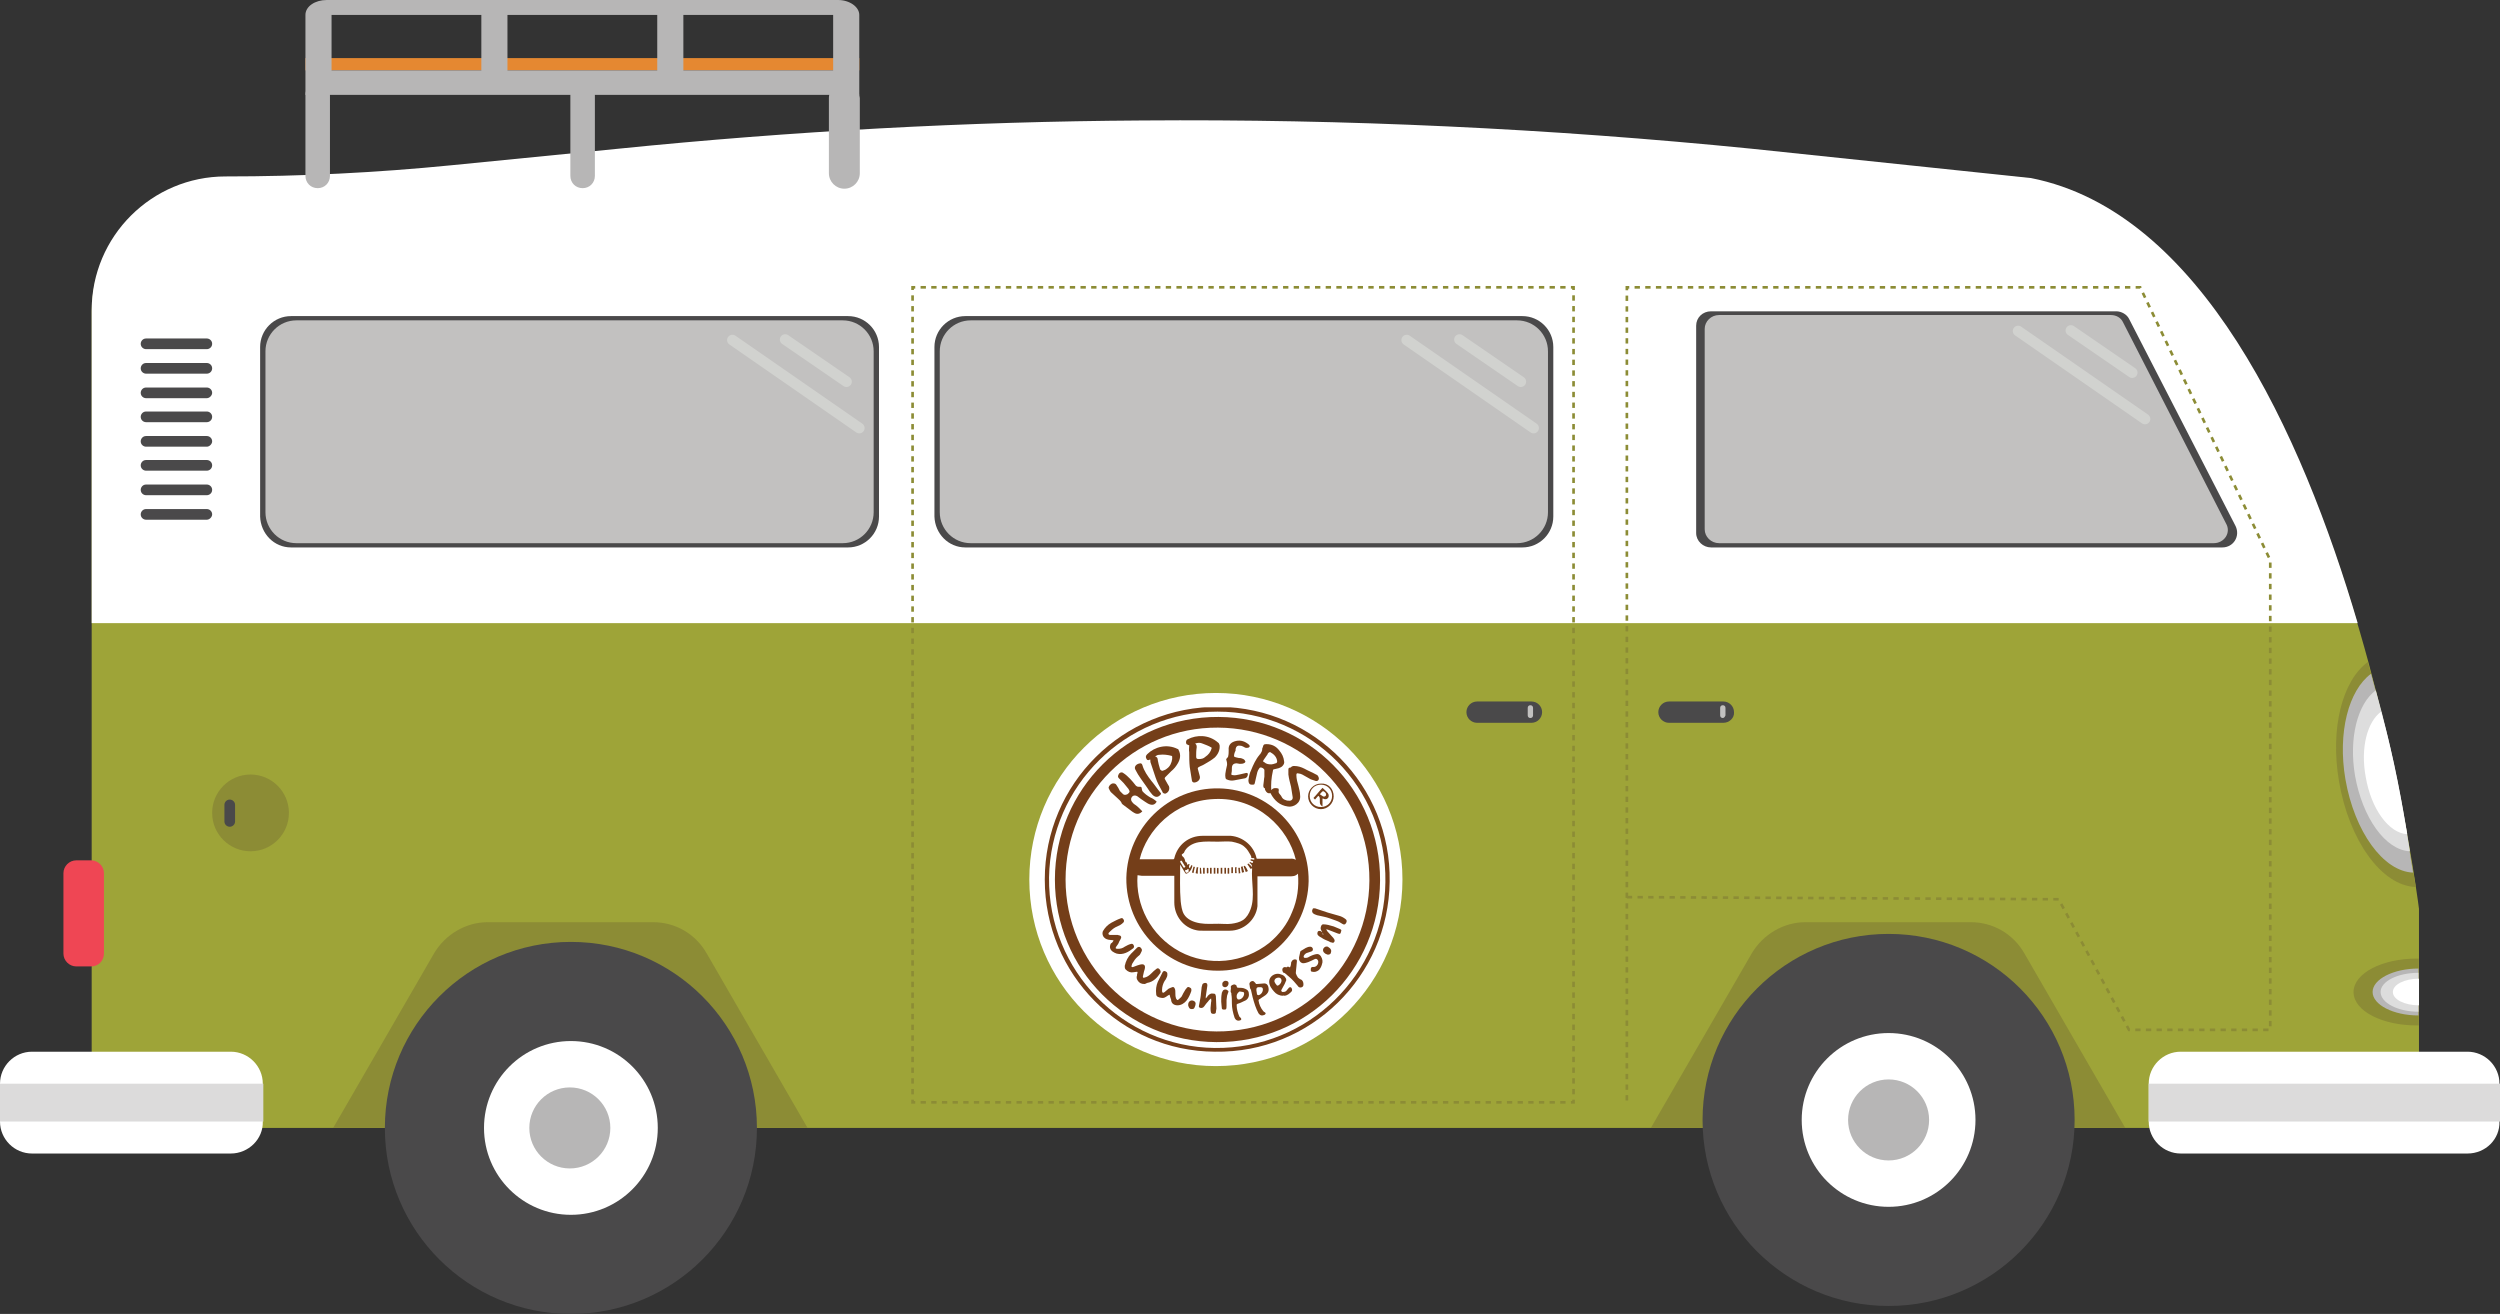 <?xml version="1.0" encoding="utf-8"?>
<!-- Generator: Adobe Illustrator 22.0.1, SVG Export Plug-In . SVG Version: 6.00 Build 0)  -->
<svg version="1.1" id="Layer_1" xmlns="http://www.w3.org/2000/svg" xmlns:xlink="http://www.w3.org/1999/xlink" x="0px" y="0px"
	 viewBox="0 0 469 246.5" style="enable-background:new 0 0 469 246.5;" xml:space="preserve">
<rect x="0" y="0" width="469" height="246.5" fill="#333333" stroke="none"/>
<style type="text/css">
	.st0{fill:#9EA438;}
	.st1{fill:#FFFFFF;}
	.st2{fill:#4A494A;}
	.st3{fill:#C2C1C0;}
	.st4{fill:#8C8C35;}
	.st5{fill:#B7B6B6;}
	.st6{fill:#EF4654;}
	.st7{fill:#DDDDDD;}
	.st8{fill:#DCDBDB;}
	.st9{fill:#8C8C35;stroke:#8C8C35;stroke-width:0.75;stroke-miterlimit:10;}
	.st10{fill:#E58831;}
	.st11{fill:none;stroke:#8C8C35;stroke-width:0.5;stroke-miterlimit:10;stroke-dasharray:1;}
	.st12{fill:none;stroke:#8C8C35;stroke-width:0.5;stroke-miterlimit:10;}
	.st13{fill:none;stroke:#8C8C35;stroke-width:0.5;stroke-miterlimit:10;stroke-dasharray:1,1;}
	.st14{fill:none;stroke:#8C8C35;stroke-width:0.5;stroke-miterlimit:10;stroke-dasharray:1.006,1.006;}
	.st15{fill:none;stroke:#D1D2CF;stroke-width:2;stroke-linecap:round;stroke-miterlimit:10;}
	.st16{clip-path:url(#SVGID_2_);}
	.st17{clip-path:url(#SVGID_4_);fill:#743E19;}
</style>
<path class="st0" d="M381,33.8v-0.3l-52.4-5.2c-70.7-7.1-141.9-7.1-212.6,0l-52.4,5.2H42.3c-13.8,0-25.1,11.2-25.1,25.1v153h46.3h1
	H379h2h72.8v-41.1C453.8,170.4,438.3,45,381,33.8z"/>
<path class="st1" d="M381,33.4L381,33.4l-52.4-5.5c-38-3.8-76.2-5.6-114.4-5.3c-32.8,0.2-65.6,2-98.2,5.3L84.7,31
	c-14.1,1.4-28.2,2.1-42.4,2.1h0c-13.8,0-25.1,11.2-25.1,25.1v58.7h425.1C431.8,81.2,412.9,39.7,381,33.4z"/>
<path class="st2" d="M54.6,102.7h104.5c3.2,0,5.8-2.6,5.8-5.8V65.1c0-3.2-2.6-5.8-5.8-5.8H54.6c-3.2,0-5.8,2.6-5.8,5.8v31.8
	C48.9,100.1,51.4,102.7,54.6,102.7z"/>
<path class="st3" d="M55.6,101.9h102.5c3.2,0,5.8-2.6,5.8-5.8V65.9c0-3.2-2.6-5.8-5.8-5.8H55.6c-3.2,0-5.8,2.6-5.8,5.8v30.2
	C49.8,99.3,52.4,101.9,55.6,101.9z"/>
<path class="st4" d="M444.2,124.2c-4.8,3.5-7.1,12.5-5.4,22.4c1.9,11.1,8,19.6,14.4,19.8C451.6,156.7,448.9,141.2,444.2,124.2z"/>
<path class="st1" d="M43.3,216.4H6c-3.3,0-6-2.7-6-6l0-7.1c0-3.3,2.7-6,6-6h37.3c3.3,0,6,2.7,6,6v7.1
	C49.4,213.7,46.6,216.4,43.3,216.4z"/>
<path class="st1" d="M462.9,216.4h-53.8c-3.3,0-6-2.7-6-6v-7.1c0-3.3,2.7-6,6-6h53.8c3.3,0,6,2.7,6,6v7.1
	C469,213.7,466.3,216.4,462.9,216.4z"/>
<path class="st4" d="M309.7,211.6l18.9-32.7c2.1-3.6,6-5.9,10.1-5.9h31c4.2,0,8,2.2,10.1,5.9l18.9,32.7H309.7z"/>
<path class="st4" d="M62.5,211.6l18.9-32.7c2.1-3.6,6-5.9,10.1-5.9h31c4.2,0,8,2.2,10.1,5.9l18.9,32.7H62.5z"/>
<circle class="st2" cx="107.1" cy="211.6" r="34.9"/>
<circle class="st1" cx="107.1" cy="211.6" r="16.3"/>
<circle class="st5" cx="106.9" cy="211.6" r="7.6"/>
<circle class="st2" cx="354.3" cy="210.1" r="34.9"/>
<circle class="st1" cx="354.3" cy="210.1" r="16.3"/>
<circle class="st5" cx="354.3" cy="210.1" r="7.6"/>
<path class="st6" d="M17.1,181.3h-2.8c-1.3,0-2.4-1.1-2.4-2.4v-15.1c0-1.3,1.1-2.4,2.4-2.4h2.8c1.3,0,2.4,1.1,2.4,2.4v15.1
	C19.5,180.2,18.5,181.3,17.1,181.3z"/>
<path class="st5" d="M444.8,126.4c-4.2,3.1-6.3,11-4.8,19.8c1.7,9.8,7.1,17.3,12.7,17.5C451.3,155,449,141.4,444.8,126.4z"/>
<path class="st7" d="M445.7,129.5c-3.4,2.5-5.1,8.9-3.9,16c1.4,7.9,5.7,14,10.3,14.2C451,152.7,449.1,141.6,445.7,129.5z"/>
<path class="st1" d="M446.7,133.5c-2.6,1.9-3.9,6.8-2.9,12.2c1,6,4.3,10.6,7.8,10.8C450.7,151.2,449.3,142.8,446.7,133.5z"/>
<path class="st2" d="M416.9,102.7H321c-1.5,0-2.8-1.2-2.8-2.7V61.1c0-1.5,1.2-2.7,2.8-2.7h76c1,0,2,0.6,2.4,1.4l20,38.9
	C420.3,100.6,419,102.7,416.9,102.7z"/>
<path class="st3" d="M415.3,101.9h-92.8c-1.5,0-2.7-1.2-2.7-2.6V61.7c0-1.4,1.2-2.6,2.7-2.6h73.5c1,0,1.9,0.5,2.3,1.4l19.3,37.7
	C418.6,99.9,417.3,101.9,415.3,101.9z"/>
<g>
	<path class="st2" d="M181.1,102.7h104.5c3.2,0,5.8-2.6,5.8-5.8V65.1c0-3.2-2.6-5.8-5.8-5.8H181.1c-3.2,0-5.8,2.6-5.8,5.8v31.8
		C175.4,100.1,177.9,102.7,181.1,102.7z"/>
	<path class="st3" d="M182.1,101.9h102.5c3.2,0,5.8-2.6,5.8-5.8V65.9c0-3.2-2.6-5.8-5.8-5.8H182.1c-3.2,0-5.8,2.6-5.8,5.8v30.2
		C176.3,99.3,178.9,101.9,182.1,101.9z"/>
</g>
<path class="st2" d="M38.8,65.5H27.4c-0.5,0-1-0.4-1-1l0,0c0-0.5,0.4-1,1-1h11.4c0.5,0,1,0.4,1,1l0,0C39.8,65.1,39.3,65.5,38.8,65.5
	z"/>
<path class="st2" d="M38.8,70.1H27.4c-0.5,0-1-0.4-1-1l0,0c0-0.5,0.4-1,1-1h11.4c0.5,0,1,0.4,1,1l0,0C39.8,69.7,39.3,70.1,38.8,70.1
	z"/>
<path class="st2" d="M38.8,74.7H27.4c-0.5,0-1-0.4-1-1l0,0c0-0.5,0.4-1,1-1h11.4c0.5,0,1,0.4,1,1l0,0C39.8,74.2,39.3,74.7,38.8,74.7
	z"/>
<path class="st2" d="M38.8,79.2H27.4c-0.5,0-1-0.4-1-1l0,0c0-0.5,0.4-1,1-1h11.4c0.5,0,1,0.4,1,1l0,0C39.8,78.8,39.3,79.2,38.8,79.2
	z"/>
<path class="st2" d="M38.8,83.8H27.4c-0.5,0-1-0.4-1-1l0,0c0-0.5,0.4-1,1-1h11.4c0.5,0,1,0.4,1,1l0,0C39.8,83.3,39.3,83.8,38.8,83.8
	z"/>
<path class="st2" d="M38.8,88.3H27.4c-0.5,0-1-0.4-1-1l0,0c0-0.5,0.4-1,1-1h11.4c0.5,0,1,0.4,1,1l0,0C39.8,87.9,39.3,88.3,38.8,88.3
	z"/>
<path class="st2" d="M38.8,92.9H27.4c-0.5,0-1-0.4-1-1l0,0c0-0.5,0.4-1,1-1h11.4c0.5,0,1,0.4,1,1l0,0C39.8,92.5,39.3,92.9,38.8,92.9
	z"/>
<path class="st2" d="M38.8,97.5H27.4c-0.5,0-1-0.4-1-1l0,0c0-0.5,0.4-1,1-1h11.4c0.5,0,1,0.4,1,1l0,0C39.8,97,39.3,97.5,38.8,97.5z"
	/>
<rect x="403.1" y="203.3" class="st8" width="65.9" height="7.1"/>
<rect y="203.3" class="st8" width="49.4" height="7.1"/>
<g>
	<path class="st9" d="M441.9,186.1c0,3.3,5.2,5.9,11.5,5.9v-11.8C447,180.2,441.9,182.9,441.9,186.1z"/>
	<path class="st5" d="M445.1,186.1c0,2.4,3.9,4.4,8.6,4.4v-8.8C449,181.7,445.1,183.7,445.1,186.1z"/>
	<path class="st7" d="M446.6,186.1c0,2,3.2,3.7,7.1,3.7v-7.3C449.8,182.5,446.6,184.1,446.6,186.1z"/>
	<path class="st1" d="M448.9,186.1c0,1.4,2.2,2.5,4.9,2.5v-5C451.1,183.6,448.9,184.7,448.9,186.1z"/>
</g>
<g>
	<g>
		<path class="st5" d="M59.6,15.5L59.6,15.5c-1.3,0-2.3,1-2.3,2.3V33c0,1.3,1,2.3,2.3,2.3h0c1.3,0,2.3-1,2.3-2.3V17.9
			C62,16.6,60.9,15.5,59.6,15.5z"/>
		<path class="st5" d="M109.3,15.5L109.3,15.5c-1.3,0-2.3,1-2.3,2.3V33c0,1.3,1,2.3,2.3,2.3l0,0c1.3,0,2.3-1,2.3-2.3V17.9
			C111.6,16.6,110.5,15.5,109.3,15.5z"/>
		<path class="st5" d="M158.4,15.5L158.4,15.5c-1.6,0-2.9,1.3-2.9,2.9v14.1c0,1.6,1.3,2.9,2.9,2.9h0c1.6,0,2.9-1.3,2.9-2.9V18.4
			C161.2,16.8,159.9,15.5,158.4,15.5z"/>
	</g>
	<g>
		<rect x="57.3" y="10.9" class="st10" width="103.9" height="2.3"/>
		<path class="st5" d="M61.3,0c-2.2,0-4,1.2-4,2.8v0v10.4v4.6h103.9v-4.6V2.8v0c0-1.5-1.8-2.8-4-2.8H61.3z M62.2,13.2V2.8h28.1v10.4
			H62.2z M95.2,13.2V2.8h28.1v10.4H95.2z M156.3,13.2h-28.1V2.8h28.1V13.2z"/>
	</g>
</g>
<polyline class="st11" points="305.2,168.3 386.2,168.7 399.4,193.2 425.9,193.2 425.9,105.1 401.5,53.9 305.2,53.9 305.2,206.8 "/>
<g>
	<g>
		<polyline class="st12" points="295.2,206.3 295.2,206.8 294.7,206.8 		"/>
		<line class="st13" x1="293.7" y1="206.8" x2="172.2" y2="206.8"/>
		<polyline class="st12" points="171.7,206.8 171.2,206.8 171.2,206.3 		"/>
		<line class="st14" x1="171.2" y1="205.3" x2="171.2" y2="54.9"/>
		<polyline class="st12" points="171.2,54.4 171.2,53.9 171.7,53.9 		"/>
		<line class="st13" x1="172.7" y1="53.9" x2="294.2" y2="53.9"/>
		<polyline class="st12" points="294.7,53.9 295.2,53.9 295.2,54.4 		"/>
		<line class="st14" x1="295.2" y1="55.4" x2="295.2" y2="205.8"/>
	</g>
</g>
<path class="st2" d="M323.3,135.6h-10.2c-1.1,0-2-0.9-2-2l0,0c0-1.1,0.9-2,2-2h10.2c1.1,0,2,0.9,2,2l0,0
	C325.4,134.7,324.4,135.6,323.3,135.6z"/>
<path class="st2" d="M287.3,135.6h-10.2c-1.1,0-2-0.9-2-2l0,0c0-1.1,0.9-2,2-2h10.2c1.1,0,2,0.9,2,2l0,0
	C289.3,134.7,288.4,135.6,287.3,135.6z"/>
<path class="st3" d="M287.1,134.7L287.1,134.7c-0.3,0-0.5-0.2-0.5-0.5v-1.4c0-0.3,0.2-0.5,0.5-0.5h0c0.3,0,0.5,0.2,0.5,0.5v1.4
	C287.6,134.5,287.4,134.7,287.1,134.7z"/>
<path class="st3" d="M323.2,134.7L323.2,134.7c-0.3,0-0.5-0.2-0.5-0.5v-1.4c0-0.3,0.2-0.5,0.5-0.5l0,0c0.3,0,0.5,0.2,0.5,0.5v1.4
	C323.6,134.5,323.4,134.7,323.2,134.7z"/>
<circle class="st4" cx="47" cy="152.5" r="7.2"/>
<path class="st2" d="M43.1,155.1L43.1,155.1c-0.5,0-1-0.4-1-1v-3.1c0-0.5,0.4-1,1-1h0c0.5,0,1,0.4,1,1v3.1
	C44.1,154.7,43.6,155.1,43.1,155.1z"/>
<g>
	<line class="st15" x1="137.4" y1="63.8" x2="161.2" y2="80.3"/>
	<line class="st15" x1="147.3" y1="63.7" x2="158.8" y2="71.6"/>
</g>
<g>
	<line class="st15" x1="263.9" y1="63.8" x2="287.7" y2="80.3"/>
	<line class="st15" x1="273.8" y1="63.7" x2="285.3" y2="71.6"/>
</g>
<g>
	<line class="st15" x1="378.6" y1="62.1" x2="402.4" y2="78.6"/>
	<line class="st15" x1="388.5" y1="62" x2="400" y2="69.9"/>
</g>
<circle class="st1" cx="228.1" cy="165" r="35"/>
<g id="Artwork_1_1_">
	<g>
		<defs>
			<rect id="SVGID_1_" x="196" y="132.7" width="64.7" height="64.7"/>
		</defs>
		<clipPath id="SVGID_2_">
			<use xlink:href="#SVGID_1_"  style="overflow:visible;"/>
		</clipPath>
		<g class="st16">
			<defs>
				<rect id="SVGID_3_" x="196" y="132.7" width="64.7" height="64.7"/>
			</defs>
			<clipPath id="SVGID_4_">
				<use xlink:href="#SVGID_3_"  style="overflow:visible;"/>
			</clipPath>
			<path class="st17" d="M196,165c0-17.9,14.6-32.6,32.8-32.4c17.7,0.2,32.2,14.8,31.9,32.8c-0.2,17.7-14.8,32.2-32.8,31.9
				C210.3,197.2,196,182.8,196,165 M228.4,133.5c-17.3,0-31.3,13.9-31.6,31.1c-0.2,17.6,13.9,31.8,31.1,32
				c17.6,0.2,31.8-13.9,32-31.1C260.2,147.7,245.9,133.5,228.4,133.5"/>
			<path class="st17" d="M197.9,165c0-16.9,13.7-30.6,30.7-30.5c16.8,0.1,30.4,13.7,30.3,30.7c-0.1,16.8-13.7,30.4-30.7,30.3
				C211.4,195.4,197.9,181.9,197.9,165 M199.9,165c0,15.7,12.7,28.4,28.3,28.5c15.9,0.1,28.6-12.7,28.7-28.3
				c0.1-15.9-12.7-28.6-28.4-28.7C212.7,136.4,199.9,149.2,199.9,165"/>
			<path class="st17" d="M228.4,182.1c-9.4,0-17.2-7.8-17.1-17.4c0.2-9.3,7.8-17,17.4-16.8c9.3,0.2,16.9,7.9,16.8,17.4
				C245.3,174.6,237.7,182.2,228.4,182.1 M235.9,164.3v0.3c0,1.6,0,3.1,0,4.7c0,0.2,0,0.5,0,0.7c-0.3,2.6-2.6,4.6-5.2,4.6
				c-1.7,0-3.4,0-5.1,0c-0.4,0-0.8,0-1.2-0.1c-2.4-0.5-4.1-2.7-4.1-5.2v-4.8v-0.2h-0.3c-1.9,0-3.8,0-5.8,0c-0.2,0-0.5-0.1-0.7-0.1
				c0,0-0.1,0-0.1,0c-0.4,5.5,2.4,11.3,7.9,14.3c5.4,2.9,12,2.2,16.8-1.6c1.9-1.6,3.4-3.5,4.3-5.8c1-2.3,1.3-4.7,1.1-7.2
				c-0.5,0.5-1,0.5-1.6,0.5c-1.9,0-3.9,0-5.8,0H235.9z M213.8,161.2c2.1,0,4.2,0,6.3,0c0.1,0,0.2-0.1,0.2-0.2
				c0.6-2.5,2.7-4.2,5.3-4.2c1.2,0,2.4,0,3.6,0c0.6,0,1.1,0,1.7,0c2.3,0.2,4.3,1.9,4.8,4.1c0,0.2,0.1,0.2,0.3,0.2c1.9,0,3.8,0,5.7,0
				c0.5,0,0.9-0.1,1.4,0.2c-1.4-5.9-7.2-11.8-15.3-11.4C220.3,150.2,215.1,155.8,213.8,161.2 M221.7,160.3c0,0,0,0.2,0.1,0.3
				c0.1,0.1,0.2,0.2,0.3,0.3c0.1,0.1,0.1,0.3,0.2,0.4c0,0.2,0.1,0.6,0.4,0.5c-0.1,0.1,0,0.3,0.1,0.5c0.1-0.1,0.1-0.2,0.2-0.2
				c0.1,0,0.2,0.1,0.2,0.1c-0.2,0.2-0.2,0.5,0,0.7c0.1-0.2,0.2-0.4,0.3-0.6c0.1,0,0.2,0.1,0.2,0.1c-0.1,0.6-0.4,1.1-0.9,1.4
				c-0.1,0.1-0.2,0.1-0.3,0.1c-0.1,0-0.1-0.1-0.2-0.2c-0.3-0.5-0.6-1-0.9-1.5c0,2.3-0.1,4.6,0.1,6.9c0.1,0.8,0.2,1.7,0.6,2.4
				c0.6,1,1.8,1.5,3,1.7c1.2,0.2,2.3,0.1,3.5,0.1c0.8,0,1.6,0.1,2.4,0s1.6-0.3,2.2-0.7c0.7-0.5,1.1-1.2,1.4-2
				c0.9-2.4,0.1-5.1,0.3-7.7c-0.1,0-0.2,0.1-0.3,0.1c-0.2-0.3-0.4-0.6-0.6-0.9c0.1,0,0.1-0.1,0.2-0.1c0.2,0.2,0.5,0.4,0.7,0.7
				c0-0.4-0.2-0.7-0.5-0.8c0-0.1,0.1-0.1,0.1-0.2c0.2,0.1,0.3,0.2,0.5,0.2c0-0.1,0.1-0.2,0.1-0.3c-0.2-0.1-0.4-0.1-0.5-0.2
				c0-0.1,0-0.2,0.1-0.2c0.2,0,0.4,0.1,0.6,0.1c0-0.1,0-0.2,0-0.3c-0.2,0-0.4,0-0.6-0.1c0.1-0.1,0-0.3-0.1-0.5
				c-0.3-0.5-0.6-1.1-1.1-1.5c-0.6-0.6-1.5-0.8-2.4-1c-0.9-0.1-1.7,0-2.6,0c-1.2,0-2.4-0.1-3.6,0.1c-1.2,0.2-2.4,0.9-2.8,2
				 M222.4,162.6C222.3,162.6,222.3,162.6,222.4,162.6c-0.1-0.1-0.1-0.1-0.1-0.1c-0.2-0.3-0.4-0.7-0.6-1c0,0-0.2-0.1-0.2,0
				c-0.1,0-0.1,0.2-0.1,0.2c0.2,0.3,0.4,0.7,0.6,1c0,0,0.1,0.1,0.2,0.1C222.2,162.7,222.3,162.7,222.4,162.6 M223,163.5
				c0-0.1-0.1-0.1,0-0.2c0-0.2,0-0.3-0.2-0.3c0,0.1-0.1,0.1-0.1,0.2c-0.1,0-0.2,0-0.3,0c-0.1,0.1-0.1,0.2,0,0.4
				c0.1,0.1,0.2,0.2,0.3,0.1C222.8,163.7,222.9,163.6,223,163.5"/>
			<path class="st17" d="M217,150.4c-0.3,0.5-0.7,0.7-1.3,0.5c-0.3-0.1-0.6-0.3-0.9-0.5c-0.5-0.3-1-0.7-1.4-1
				c-0.5-0.3-1-0.2-1.2,0.4c0,0.1,0,0.2,0,0.3c0.1,0.3,0.3,0.5,0.5,0.7c0.3,0.2,0.6,0.4,0.9,0.7c0.2,0.2,0.4,0.4,0.6,0.6
				c0.1,0.1,0.1,0.2,0,0.2c-0.4,0.4-0.9,0.5-1.4,0.2c-0.4-0.2-0.7-0.5-1-0.7c-0.4-0.3-0.8-0.6-1.2-0.9c-0.1-0.1-0.2-0.2-0.2-0.3
				c-0.2-0.4-0.5-0.6-0.8-0.9c-0.4-0.4-0.8-0.7-1.2-1.1c-0.1-0.1-0.2-0.3-0.3-0.5c0-0.1-0.1-0.2-0.1-0.2c-0.1-0.3,0.2-0.7,0.6-0.9
				c0.3-0.1,0.7,0,0.8,0.2c0.3,0.4,0.5,0.8,0.7,1.2c0.2,0.2,0.4,0.4,0.6,0.6c0.3,0.2,0.5,0.1,0.8,0c0.5-0.4,0.5-0.5,0.2-1
				c-0.3-0.4-0.6-0.7-0.9-1.1c-0.3-0.3-0.6-0.6-0.9-0.9c-0.2-0.2-0.2-0.4-0.1-0.6c0.1-0.3,0.3-0.5,0.6-0.5c0.1,0,0.2,0,0.3,0.1
				c0.5,0.3,0.9,0.7,1.3,1.1c0.4,0.4,0.7,0.8,1.1,1.3c0.1,0.1,0.3,0.2,0.5,0.2c0.1,0,0.2,0,0.3,0c0.2,0,0.3,0.1,0.3,0.4
				c0,0.1,0.1,0.3,0.1,0.4c0.4,0.5,1,0.9,1.5,1.2C216.3,149.8,216.7,150.1,217,150.4"/>
			<path class="st17" d="M215.8,142.5c-0.1,0-0.2,0-0.3,0.1c-0.2,0-0.3,0-0.4-0.2c-0.2-0.3-0.2-0.6,0.1-0.9c1.4-1.4,3.7-2,5.7-1
				c0.1,0,0.2,0.1,0.2,0.2c0.5,0.9,0.3,1.8-0.2,2.6c-0.3,0.5-0.7,1-1.2,1.4c-0.4,0.4-0.7,0.7-1.1,1.1c-0.1,0.1-0.1,0.2-0.1,0.3
				c0.2,0.3,0.3,0.6,0.5,0.9c0.1,0.2,0.2,0.3,0.3,0.5c0.2,0.6-0.1,1.2-0.7,1.4c-0.1,0-0.5-0.1-0.5-0.3c-0.5-0.9-1-1.8-1.3-2.7
				c-0.3-0.9-0.6-1.8-0.9-2.7C215.8,143,215.8,142.8,215.8,142.5 M216.7,141.9c0.4,0.1,0.5,0.4,0.5,0.7c0.1,0.5,0.2,1,0.4,1.6
				c0,0.1,0,0.1,0.1,0.2c0.1,0.1,0.2,0.2,0.4,0.2c0.3-0.1,0.6-0.2,0.8-0.4c0.6-0.4,0.9-1.1,1-1.8c0-0.2,0-0.4,0-0.5
				c0,0-0.1-0.1-0.1-0.1c-0.8-0.2-1.5-0.3-2.3-0.2C217.2,141.6,217,141.7,216.7,141.9"/>
			<path class="st17" d="M223.1,139.8c-0.1,0-0.2,0-0.3-0.1c-0.1,0-0.2-0.1-0.2-0.1c-0.2-0.3-0.1-0.8,0.2-0.9c1.7-0.9,4-0.9,5.7,0.6
				c0.2,0.1,0.2,0.3,0.3,0.5c0.1,0.9-0.3,1.7-0.9,2.3c-0.6,0.5-1.3,0.9-2,1.3c-0.3,0.2-0.7,0.3-1,0.5c-0.2,0.1-0.2,0.2-0.2,0.3
				c0.1,0.4,0.2,0.7,0.3,1.1c0,0.1,0.1,0.3,0.1,0.4c0.1,0.6-0.5,1.1-1.1,1.1c-0.2,0-0.4-0.2-0.4-0.4c-0.1-0.8-0.3-1.7-0.4-2.5
				c-0.1-0.9-0.1-1.8-0.1-2.8C223,140.7,223.1,140.3,223.1,139.8 M224.2,139.5C224.3,139.6,224.3,139.6,224.2,139.5
				c0.3,0.2,0.3,0.4,0.3,0.7c-0.1,0.6-0.1,1.2-0.1,1.7c0,0.4,0.1,0.5,0.5,0.5c0.5,0,0.9-0.1,1.2-0.4c0.6-0.4,1-0.9,1.2-1.6
				c0-0.1,0-0.2-0.1-0.2c-0.5-0.3-1.1-0.5-1.6-0.7C225.2,139.3,224.7,139.3,224.2,139.5"/>
			<path class="st17" d="M237,147.3c0.1-0.5,0.1-1.1,0.2-1.6c0-0.4,0-0.8,0-1.2c0-0.3-0.5-0.6-0.8-0.5c-0.1,0-0.1,0.1-0.2,0.2
				c-0.3,0.4-0.4,0.9-0.5,1.4c-0.1,0.4-0.2,0.9-0.3,1.3c-0.1,0.3-0.1,0.3-0.4,0.3c-0.1,0-0.1,0-0.2,0c-0.4,0-0.6-0.3-0.6-0.8
				c0.1-0.7,0.2-1.3,0.5-1.9c0.4-1,0.9-2.1,1.6-2.9c0,0,0-0.1,0.1-0.1c0.2-0.3,0.4-0.6,0.4-1c0-0.1,0-0.2,0.1-0.3
				c0.1-0.5,0.2-0.6,0.7-0.6c1,0,1.8,0.4,2.4,1.2c0.5,0.6,0.8,1.2,0.9,2c0.1,0.4-0.1,0.7-0.4,1c-0.4,0.3-0.9,0.4-1.4,0.5
				c-0.2,0-0.3,0.1-0.3,0.3c-0.3,1.3-0.4,2.6-0.3,3.9c0,0.2-0.1,0.3-0.2,0.3c-0.4,0.1-0.7-0.1-0.9-0.5c-0.1-0.1-0.1-0.3-0.1-0.4
				C237,147.8,237,147.6,237,147.3 M238.5,143.4c0.2,0,0.5-0.1,0.8-0.2c0.2,0,0.3-0.2,0.3-0.4c-0.1-0.8-0.6-1.3-1.3-1.7
				c-0.1,0-0.2,0-0.3,0.1c-0.1,0.1-0.2,0.2-0.2,0.3c-0.2,0.3-0.5,0.7-0.7,1c-0.2,0.3-0.2,0.4,0.1,0.5
				C237.5,143.3,237.9,143.4,238.5,143.4"/>
			<path class="st17" d="M242.8,143.7c0.7,0,1.3,0.2,1.9,0.5c0.7,0.4,1.5,0.7,2.2,1.1c0.3,0.1,0.4,0.3,0.5,0.6
				c0.1,0.4-0.2,0.7-0.6,0.6c-0.3-0.1-0.6-0.2-0.9-0.3c-0.5-0.3-1.1-0.6-1.6-0.9c-0.2-0.1-0.5-0.2-0.7-0.2c-0.3-0.1-0.4,0-0.4,0.3
				c0,0.7,0.2,1.4,0.4,2.1c0.1,0.5,0.3,1.1,0.3,1.7c0.2,1.5-1.3,2.3-2.3,2.1c-1.5-0.2-2.5-1.1-3.2-2.4c-0.2-0.3-0.1-0.6,0.2-0.8
				c0.3-0.3,0.7-0.3,1.1-0.2c0.2,0,0.2,0.2,0.2,0.4c-0.1,0.3,0,0.5,0.2,0.7c0.2,0.2,0.3,0.4,0.4,0.6c0.2,0.3,0.4,0.4,0.7,0.5
				c0.2,0.1,0.3,0.1,0.5,0.1c0.5,0.1,0.9-0.2,0.8-0.7c-0.1-0.6-0.2-1.3-0.3-1.9c-0.2-0.8-0.4-1.5-0.5-2.3c0-0.3,0-0.6,0-0.9
				c0-0.3,0.1-0.4,0.4-0.4C242.4,143.7,242.6,143.7,242.8,143.7"/>
			<path class="st17" d="M231.5,141.9c0.2,0.2,0.6,0.2,0.9,0.3c0.2,0,0.4,0,0.6,0.1c0.3,0.1,0.5,0.2,0.6,0.5c0.1,0.1,0,0.2-0.1,0.3
				c-0.3,0.2-0.6,0.2-0.9,0.2c-0.2,0-0.4-0.1-0.6-0.1c-0.6,0-0.9,0.3-0.9,0.9c0,0.4,0,0.7-0.1,1.1c0,0.1,0,0.2,0.2,0.2
				c0.4,0.1,0.9,0,1.3-0.1c0.4-0.1,0.9-0.2,1.3-0.3c0.2,0,0.3,0.1,0.3,0.2c0,0.4-0.2,0.7-0.5,0.8c-0.7,0.1-1.4,0.3-2.1,0.4
				c-0.5,0.1-1,0-1.4-0.2c-0.1,0-0.2-0.2-0.2-0.3c-0.1-0.5,0-1,0.1-1.5c0.1-0.3,0.1-0.6,0.2-0.9c0-0.3,0-0.5-0.1-0.8
				c-0.1-0.2-0.1-0.3,0.1-0.5c0.1-0.1,0.2-0.2,0.2-0.3c0.1-0.4,0.1-0.8,0.1-1.2c0,0,0,0,0,0c-0.1-1,0.5-1.5,1.4-1.7
				c0.9-0.2,1.7,0.1,2.4,0.7c0.2,0.2,0.2,0.4,0,0.5c-0.1,0.1-0.3,0.1-0.5,0.1c-0.2,0-0.3-0.1-0.5-0.2c-0.2-0.1-0.4-0.2-0.6-0.2
				c-0.5-0.1-0.8,0.1-0.9,0.6c0,0.1,0,0.2,0,0.3C231.6,141.2,231.5,141.5,231.5,141.9"/>
			<path class="st17" d="M214.7,184.6c-0.6,0-1-0.2-1.3-0.7c-0.2-0.3-0.2-0.6-0.1-0.9c0-0.1,0-0.3,0.1-0.5c0-0.1,0-0.2-0.1-0.2
				c-0.2,0-0.5,0.1-0.7,0.1c-0.5,0.1-1-0.1-1.4-0.5c-0.2-0.2-0.2-0.4-0.2-0.7c0.2-0.9,0.6-1.7,1.2-2.3c0.4-0.4,0.7-0.7,1.1-1.1
				c0.2-0.2,0.4-0.2,0.6-0.1c0.2,0.2,0.4,0.4,0.3,0.7c-0.1,0.2-0.2,0.4-0.3,0.6c-0.1,0.2-0.3,0.3-0.4,0.4c-0.5,0.4-0.8,0.9-1.1,1.4
				c0,0.1-0.1,0.2-0.1,0.3c-0.1,0.3,0,0.4,0.3,0.3c0.3-0.1,0.5-0.2,0.8-0.3c0.3-0.1,0.6-0.2,0.9-0.2c0.3,0,0.5,0.2,0.5,0.5
				c0,0.3-0.1,0.6-0.2,0.9c-0.1,0.3-0.1,0.6-0.2,0.9c0,0.2,0.1,0.3,0.3,0.2c0.5-0.1,0.9-0.4,1.3-0.8c0.3-0.3,0.6-0.6,0.9-0.8
				c0.2-0.2,0.4-0.2,0.6,0c0.2,0.2,0.3,0.5,0.2,0.7c-0.6,0.9-1.3,1.7-2.5,1.9C214.8,184.6,214.8,184.6,214.7,184.6"/>
			<path class="st17" d="M208.9,176.4c-0.3,0-0.6-0.1-0.9-0.1c-0.5-0.1-0.9-0.3-1.1-0.8c-0.1-0.3-0.1-0.5,0-0.8
				c0.4-0.7,0.9-1.2,1.6-1.6c0.6-0.3,1.1-0.6,1.7-0.8c0.2-0.1,0.4-0.1,0.5,0.1c0.2,0.2,0.2,0.4,0.1,0.6c-0.2,0.2-0.4,0.4-0.6,0.5
				c-0.2,0.1-0.4,0.2-0.6,0.3c-0.5,0.2-0.9,0.5-1.3,0.9c-0.1,0.1-0.2,0.2-0.3,0.3c-0.1,0.2-0.1,0.3,0.2,0.4c0.2,0,0.4,0,0.6,0
				c0.3,0,0.6,0,0.9,0c0.1,0,0.2,0.1,0.4,0.1c0.2,0.1,0.3,0.3,0.2,0.5c-0.1,0.3-0.3,0.5-0.4,0.8c-0.1,0.3-0.3,0.5-0.5,0.8
				c-0.2,0.3-0.1,0.4,0.3,0.4c0.5,0,0.9-0.1,1.3-0.4c0.4-0.2,0.7-0.4,1.1-0.5c0.3-0.1,0.4,0,0.5,0.1c0.2,0.3,0.2,0.5,0,0.7
				c-0.9,0.7-1.9,1.3-3.1,1c-0.3-0.1-0.5-0.2-0.8-0.4c-0.5-0.4-0.6-0.9-0.3-1.5C208.6,176.9,208.8,176.7,208.9,176.4"/>
			<path class="st17" d="M219.4,186.6c-0.2,0.1-0.4,0.2-0.5,0.3c-0.3,0.2-0.6,0.4-1,0.3c-0.2,0-0.5-0.1-0.7-0.2
				c-0.2-0.1-0.3-0.3-0.3-0.5c-0.1-0.8,0-1.6,0.3-2.3c0.3-0.6,0.6-1.2,0.9-1.8c0.1-0.2,0.3-0.3,0.5-0.2c0.2,0.1,0.4,0.2,0.4,0.5
				c0,0.2,0,0.4-0.1,0.6c-0.1,0.2-0.2,0.5-0.4,0.7c-0.3,0.5-0.5,1.1-0.5,1.7c0,0.2,0,0.4,0.1,0.5c0.1,0.1,0.3,0,0.4-0.1
				c0.2-0.2,0.5-0.4,0.7-0.6c0.2-0.1,0.4-0.2,0.7-0.3c0.2-0.1,0.4,0,0.5,0.3c0.1,0.2,0.1,0.5,0.1,0.8c0,0.3,0,0.6,0.1,0.9
				c0,0.1,0,0.1,0.1,0.2c0.1,0.2,0.2,0.3,0.4,0.1c0.2-0.2,0.5-0.4,0.6-0.6c0.2-0.4,0.4-0.8,0.6-1.1c0.1-0.2,0.2-0.3,0.3-0.4
				c0.1-0.2,0.3-0.3,0.5-0.2c0.2,0.1,0.4,0.2,0.4,0.4c0,0.1,0,0.2,0,0.3c-0.2,0.6-0.5,1.3-0.9,1.8c-0.4,0.5-1,0.9-1.7,0.9
				c-0.7,0-1.2-0.4-1.2-1.1C219.5,187.1,219.5,186.8,219.4,186.6"/>
			<path class="st17" d="M238,185.7c0,0.3-0.2,0.7-0.6,1c-0.4,0.3-0.8,0.5-1.2,0.8c-0.1,0.1-0.1,0.1-0.1,0.2c0.1,0.7,0.4,1.4,0.9,2
				c0.1,0.1,0.2,0.2,0.3,0.2c0.2,0.2,0.2,0.3-0.1,0.5c-0.5,0.2-0.8,0.1-1.1-0.3c-0.5-0.9-0.8-1.9-1.1-3c-0.1-0.4-0.2-0.9-0.3-1.3
				c0,0,0-0.1,0-0.1c-0.3-0.3-0.2-0.7-0.3-1c-0.1-0.4,0.4-0.8,0.8-0.6c0.1,0.1,0.2,0.2,0.3,0.3c0.1,0.2,0.1,0.2,0.3,0.2
				c0.4,0,0.8-0.1,1.2-0.1C237.7,184.4,238,184.9,238,185.7 M235.7,185.8C235.7,185.8,235.7,185.8,235.7,185.8
				c0,0.2,0.1,0.4,0.1,0.7c0,0.1,0.2,0.2,0.3,0.2c0.5-0.1,0.9-0.7,0.8-1.2c0-0.2-0.2-0.3-0.4-0.3c-0.1,0-0.3,0-0.4,0
				c-0.3,0-0.4,0.2-0.4,0.4C235.7,185.6,235.7,185.7,235.7,185.8"/>
			<path class="st17" d="M234.3,186.6c0,0.5-0.3,1-0.9,1.2c-0.4,0.2-0.8,0.4-1.2,0.5c-0.2,0.1-0.2,0.1-0.2,0.3
				c0,0.7,0.2,1.4,0.5,2.1c0.1,0.1,0.2,0.2,0.3,0.3c0.1,0.2,0.1,0.3-0.1,0.4c-0.5,0.2-0.9,0-1.1-0.5c-0.3-0.9-0.5-1.8-0.5-2.7
				c0-0.6,0-1.1-0.1-1.7c0-0.1,0-0.2,0-0.2c-0.3-0.3,0-0.7-0.1-1.1c-0.1-0.3,0.5-0.6,0.8-0.5c0.2,0.1,0.3,0.2,0.3,0.3
				c0,0.2,0.1,0.3,0.3,0.3c0.4,0,0.9,0,1.3,0.2C234.1,185.7,234.3,186,234.3,186.6 M232,186.9c0,0.2,0,0.3,0.1,0.4
				c0,0.1,0.1,0.2,0.2,0.2c0.5,0.1,1.1-0.5,1.1-1.1c0-0.2-0.1-0.3-0.2-0.3c-0.2,0-0.4-0.1-0.6-0.1c-0.1,0-0.2,0.1-0.3,0.2
				C232,186.5,232,186.8,232,186.9"/>
			<path class="st17" d="M213.9,143.2c0.1,0,0.3,0,0.4,0.3c0.3,1.1,1,2.1,1.7,3c0.6,0.7,1.1,1.5,1.7,2.2c0.2,0.2,0.1,0.3-0.1,0.5
				c-0.4,0.4-0.9,0.4-1.4-0.1c-0.2-0.2-0.3-0.4-0.5-0.6c-0.7-1.1-1.5-2.1-2.2-3.2c-0.2-0.3-0.3-0.6-0.5-0.9
				C212.7,143.9,213.1,143.3,213.9,143.2"/>
			<path class="st17" d="M243.7,179.6c0.1-0.3,0.1-0.6,0.2-0.9c0-0.2,0.1-0.3,0.3-0.4c0.5-0.3,1-0.7,1.6-0.7c0.2,0,0.4,0.1,0.5,0.4
				c0,0.2,0,0.4-0.3,0.5c-0.3,0.1-0.6,0.2-0.9,0.3c-0.2,0.1-0.4,0.3-0.5,0.5c-0.1,0.2,0,0.4,0.2,0.4c0.2,0,0.4,0,0.6-0.1
				c0.5-0.3,1-0.5,1.5-0.6c0.4-0.1,0.7,0.1,0.9,0.4c0.3,0.5,0.4,1,0.2,1.5c-0.1,0.4-0.3,0.8-0.6,1.1c-0.4,0.3-0.8,0.4-1.2,0.3
				c-0.2,0-0.3-0.1-0.3-0.3c0-0.2,0-0.4,0.1-0.5c0.1-0.1,0.2-0.1,0.3-0.1c0.6,0.1,1.1-0.5,1-1.1c-0.1-0.3-0.3-0.5-0.6-0.4
				c-0.4,0.2-0.8,0.4-1.3,0.6c-0.3,0.1-0.6,0.2-0.9,0.2c-0.4,0-0.7-0.3-0.8-0.7C243.7,179.9,243.7,179.7,243.7,179.6
				C243.7,179.6,243.7,179.6,243.7,179.6"/>
			<path class="st17" d="M240.7,186.8c-0.7,0-1.3-0.3-1.7-0.8c-0.2-0.2-0.4-0.5-0.6-0.8c-0.4-0.7-0.4-1.4,0-1.9
				c0.4-0.5,1.2-0.8,1.9-0.5c0.4,0.1,0.7,0.3,0.9,0.7c0.1,0.1,0.1,0.3,0.1,0.4c-0.1,0.2-0.2,0.5-0.3,0.7c-0.2,0.4-0.4,0.7-0.6,1.1
				c-0.1,0.2,0,0.3,0.2,0.4c0.2,0,0.5,0,0.7-0.2c0.2-0.2,0.3-0.4,0.5-0.6c0.1-0.1,0.2-0.1,0.3-0.1c0.3,0.1,0.4,0.6,0.2,0.8
				c-0.4,0.4-0.8,0.8-1.4,0.8C240.8,186.7,240.7,186.8,240.7,186.8 M239.9,183.4C239.8,183.4,239.8,183.4,239.9,183.4
				c-0.6,0-0.9,0.4-0.8,0.8c0.1,0.2,0.2,0.4,0.4,0.6c0,0.1,0.2,0.1,0.2,0.1c0.4-0.1,0.8-0.7,0.7-1.1
				C240.3,183.5,240.1,183.4,239.9,183.4"/>
			<path class="st17" d="M227.2,187.3c-0.2,0.2-0.4,0.3-0.5,0.5c-0.3,0.3-0.5,0.6-0.8,1c-0.2,0.3-0.6,0.4-0.9,0.2
				c0,0-0.1-0.1-0.1-0.2c0.1-0.5,0.2-1.1,0.3-1.6c0.1-0.5,0.1-1.1,0.2-1.7c0-0.3,0.1-0.6,0.2-0.9c0.2-0.2,0.6-0.3,0.8-0.1
				c0.1,0.1,0.1,0.3,0.1,0.4c0,0.2-0.1,0.5-0.1,0.7c-0.1,0.5-0.1,0.9-0.2,1.4c0,0.1,0,0.2,0,0.3c0.2-0.2,0.3-0.3,0.4-0.5
				c0.3-0.3,0.6-0.5,1-0.4c0.4,0,0.4,0.1,0.5,0.5c0,0.8,0.1,1.5,0.1,2.3c0,0.2-0.1,0.4-0.1,0.7c0,0.2-0.2,0.3-0.4,0.3
				c-0.2,0-0.4,0-0.5-0.2c-0.1-0.3-0.1-0.6-0.1-0.9c0-0.4,0.1-0.7,0.1-1.1C227.3,187.7,227.2,187.6,227.2,187.3"/>
			<path class="st17" d="M248.3,175.3c-0.2-0.3-0.3-0.5-0.4-0.7c-0.2-0.3-0.2-0.6,0-1c0.1-0.1,0.2-0.2,0.3-0.2c0.7,0,1.3,0.2,2,0.4
				c0.4,0.2,0.8,0.3,1.2,0.5c0.2,0.1,0.3,0.2,0.2,0.4c-0.1,0.5-0.2,0.6-0.7,0.4c-0.6-0.2-1.2-0.5-1.8-0.7c-0.1,0-0.1,0-0.3-0.1
				c0.1,0.2,0.1,0.3,0.2,0.4c0.3,0.3,0.6,0.7,0.9,1c0.1,0.1,0.3,0.3,0.4,0.5c0.1,0.2,0.1,0.4,0,0.5c-0.1,0.2-0.3,0.2-0.5,0.1
				c-0.2,0-0.3-0.1-0.5-0.2c-0.5-0.2-1-0.4-1.4-0.7c-0.2-0.1-0.4-0.2-0.6-0.4c-0.2-0.2-0.2-0.4-0.1-0.7c0.1-0.2,0.4-0.2,0.6-0.1
				c0.1,0.1,0.2,0.2,0.4,0.3C248,175.3,248.1,175.3,248.3,175.3"/>
			<path class="st17" d="M242,181.5c0.1-0.2,0.2-0.5,0.2-0.7c0-0.1,0-0.3,0.1-0.4c0.1-0.3,0.5-0.5,0.8-0.4c0.1,0,0.2,0.1,0.2,0.3
				c0,0.4-0.1,0.7-0.1,1.1c0,0.3-0.1,0.6-0.1,1c0,0.1,0,0.1,0,0.2c0.1,0.3,0.2,0.5,0.4,0.8c0.1,0.1,0.3,0.2,0.4,0.3
				c0.5,0.1,0.7,0.7,0.6,1.2c-0.1,0.4-0.8,0.5-1,0.1c-0.5-0.6-1-1.2-1.6-1.7c-0.2-0.2-0.5-0.4-0.7-0.6c-0.1-0.1-0.2-0.2-0.4-0.2
				c-0.2-0.2-0.3-0.5-0.2-0.8c0.1-0.2,0.4-0.4,0.7-0.2C241.6,181.2,241.8,181.4,242,181.5"/>
			<path class="st17" d="M246.5,170.4c0.1,0,0.1,0,0.2,0c0.8,0.3,1.6,0.5,2.4,0.8c0.7,0.2,1.4,0.4,2.1,0.6c0.4,0.1,0.8,0.3,1.2,0.6
				c0.3,0.2,0.3,0.5,0.1,0.8c-0.2,0.3-0.4,0.3-0.7,0.1c-0.7-0.5-1.5-0.7-2.3-1c-0.8-0.3-1.6-0.4-2.4-0.6c-0.3-0.1-0.6-0.2-0.8-0.4
				c-0.2-0.2-0.2-0.6,0-0.8C246.2,170.4,246.4,170.4,246.5,170.4C246.5,170.3,246.5,170.3,246.5,170.4"/>
			<path class="st17" d="M250.2,149.4c0,1.3-1.1,2.4-2.4,2.4c-1.3,0-2.4-1.1-2.4-2.4c0-1.3,1.1-2.4,2.4-2.4
				C249.2,146.9,250.2,148,250.2,149.4 M249.9,149.3c0-1.2-0.9-2.1-2.1-2.1c-1.2,0-2.1,0.9-2.1,2.1c0,1.2,0.9,2.1,2.1,2.1
				C249,151.4,249.9,150.5,249.9,149.3"/>
			<path class="st17" d="M229.6,189.4c-0.3,0-0.4-0.1-0.4-0.4c0-0.3-0.1-0.7-0.1-1.1c0-0.5,0-1,0.1-1.5c0-0.1,0-0.2,0.1-0.3
				c0.1-0.5,0.7-0.6,1-0.3c0.2,0.1,0.2,0.3,0.1,0.4c-0.1,0.2-0.1,0.4-0.2,0.6c0,0.3-0.1,0.5-0.1,0.8c0,0.3,0,0.5,0,0.8
				c0,0.1,0,0.2,0,0.3C230.1,189.4,230,189.4,229.6,189.4"/>
			<path class="st17" d="M222.9,188.5c0-0.7,0.6-1,1.1-0.7c0.2,0.1,0.3,0.3,0.3,0.5c0,0.2-0.1,0.5-0.2,0.7c-0.1,0.3-0.3,0.3-0.6,0.3
				c-0.3,0-0.4-0.2-0.5-0.4C222.9,188.7,222.9,188.6,222.9,188.5"/>
			<path class="st17" d="M249.1,179.1c-0.2-0.1-0.4-0.1-0.6-0.3c-0.3-0.2-0.4-0.6-0.2-0.9c0.2-0.3,0.5-0.4,0.8-0.3
				c0.1,0.1,0.3,0.2,0.4,0.3c0.2,0.2,0.3,0.5,0.2,0.7C249.7,178.9,249.5,179.1,249.1,179.1L249.1,179.1z"/>
			<path class="st17" d="M229.9,184c0.5,0,0.7,0.3,0.5,0.8c-0.2,0.4-0.6,0.5-0.9,0.3c-0.2-0.1-0.2-0.3-0.2-0.5
				c0-0.2,0.1-0.4,0.3-0.5C229.7,184,229.8,184,229.9,184"/>
			<path class="st17" d="M228.3,163.9c0-0.4,0-0.7,0-1c0,0,0.1-0.1,0.2-0.1c0,0,0.1,0.1,0.1,0.1c0,0.3,0,0.6,0,0.9
				C228.6,164,228.5,163.8,228.3,163.9"/>
			<path class="st17" d="M230.6,163.9h-0.3c0-0.4,0-0.7,0-1c0,0,0.1-0.1,0.2-0.1c0,0,0.1,0.1,0.1,0.1
				C230.6,163.2,230.6,163.5,230.6,163.9"/>
			<path class="st17" d="M226.7,163.8c-0.3,0.1-0.3,0.1-0.3-0.2c0-0.2,0-0.5,0-0.7c0-0.1,0.1-0.1,0.1-0.1c0.1,0,0.2,0.1,0.2,0.1
				C226.7,163.2,226.7,163.5,226.7,163.8"/>
			<path class="st17" d="M225.1,163.9v-1.1c0.1,0,0.2,0,0.2,0c0,0.4,0.1,0.7,0.1,1.1H225.1z"/>
			<path class="st17" d="M224.7,163.9c-0.1,0-0.2,0-0.4-0.1c0.1-0.4,0.1-0.7,0.2-1.1c0.1,0,0.2,0,0.3,0
				C224.7,163.1,224.7,163.5,224.7,163.9"/>
			<path class="st17" d="M232.7,163.8c-0.1,0-0.2,0-0.3,0.1c0-0.4-0.1-0.7-0.1-1.1c0.1,0,0.2,0,0.3,0
				C232.6,163,232.6,163.4,232.7,163.8"/>
			<path class="st17" d="M233.4,163.6c-0.1,0-0.2,0.1-0.4,0.1c-0.1-0.4-0.1-0.7-0.2-1.1c0.1,0,0.2,0,0.3-0.1
				C233.2,162.9,233.3,163.3,233.4,163.6"/>
			<path class="st17" d="M232,163.8h-0.3v-1.1h0.3C231.9,163.1,232,163.5,232,163.8"/>
			<path class="st17" d="M223.6,163.7c0.1-0.4,0.2-0.7,0.3-1.1c0.3,0,0.3,0,0.2,0.3c-0.1,0.3-0.1,0.6-0.2,0.9
				C223.8,163.7,223.7,163.7,223.6,163.7"/>
			<path class="st17" d="M234.1,163.4c-0.1,0.1-0.2,0.1-0.4,0.2c-0.1-0.4-0.3-0.7-0.4-1.1c0.1,0,0.2-0.1,0.2-0.1
				C233.8,162.7,233.9,163,234.1,163.4"/>
			<rect x="231" y="162.7" class="st17" width="0.3" height="1.1"/>
			<rect x="229" y="162.8" class="st17" width="0.3" height="1.1"/>
			<rect x="229.7" y="162.8" class="st17" width="0.3" height="1.1"/>
			<rect x="227.7" y="162.8" class="st17" width="0.3" height="1.1"/>
			<rect x="225.7" y="162.8" class="st17" width="0.3" height="1.1"/>
			<rect x="227" y="162.8" class="st17" width="0.3" height="1.1"/>
			<path class="st17" d="M248.1,149.8v1.5c-0.3-0.2-0.5-0.4-0.5-0.8c0-0.2,0-0.4,0-0.6c0-0.3-0.1-0.5-0.3-0.6
				c-0.2,0.2-0.4,0.5-0.6,0.7c-0.1-0.1-0.2-0.2-0.3-0.3c0.6-0.6,1.1-1.3,1.7-1.9c0.3,0.3,0.7,0.6,1,1c0.2,0.2,0.2,0.6,0.1,0.8
				c-0.2,0.3-0.4,0.4-0.8,0.3C248.3,149.8,248.2,149.8,248.1,149.8 M247.6,149c0.2,0.1,0.4,0.3,0.6,0.4c0.2,0.1,0.4,0,0.5-0.1
				c0.1-0.2,0.1-0.3,0-0.5c-0.1-0.2-0.3-0.3-0.5-0.4C247.9,148.6,247.8,148.8,247.6,149"/>
		</g>
	</g>
</g>
</svg>
